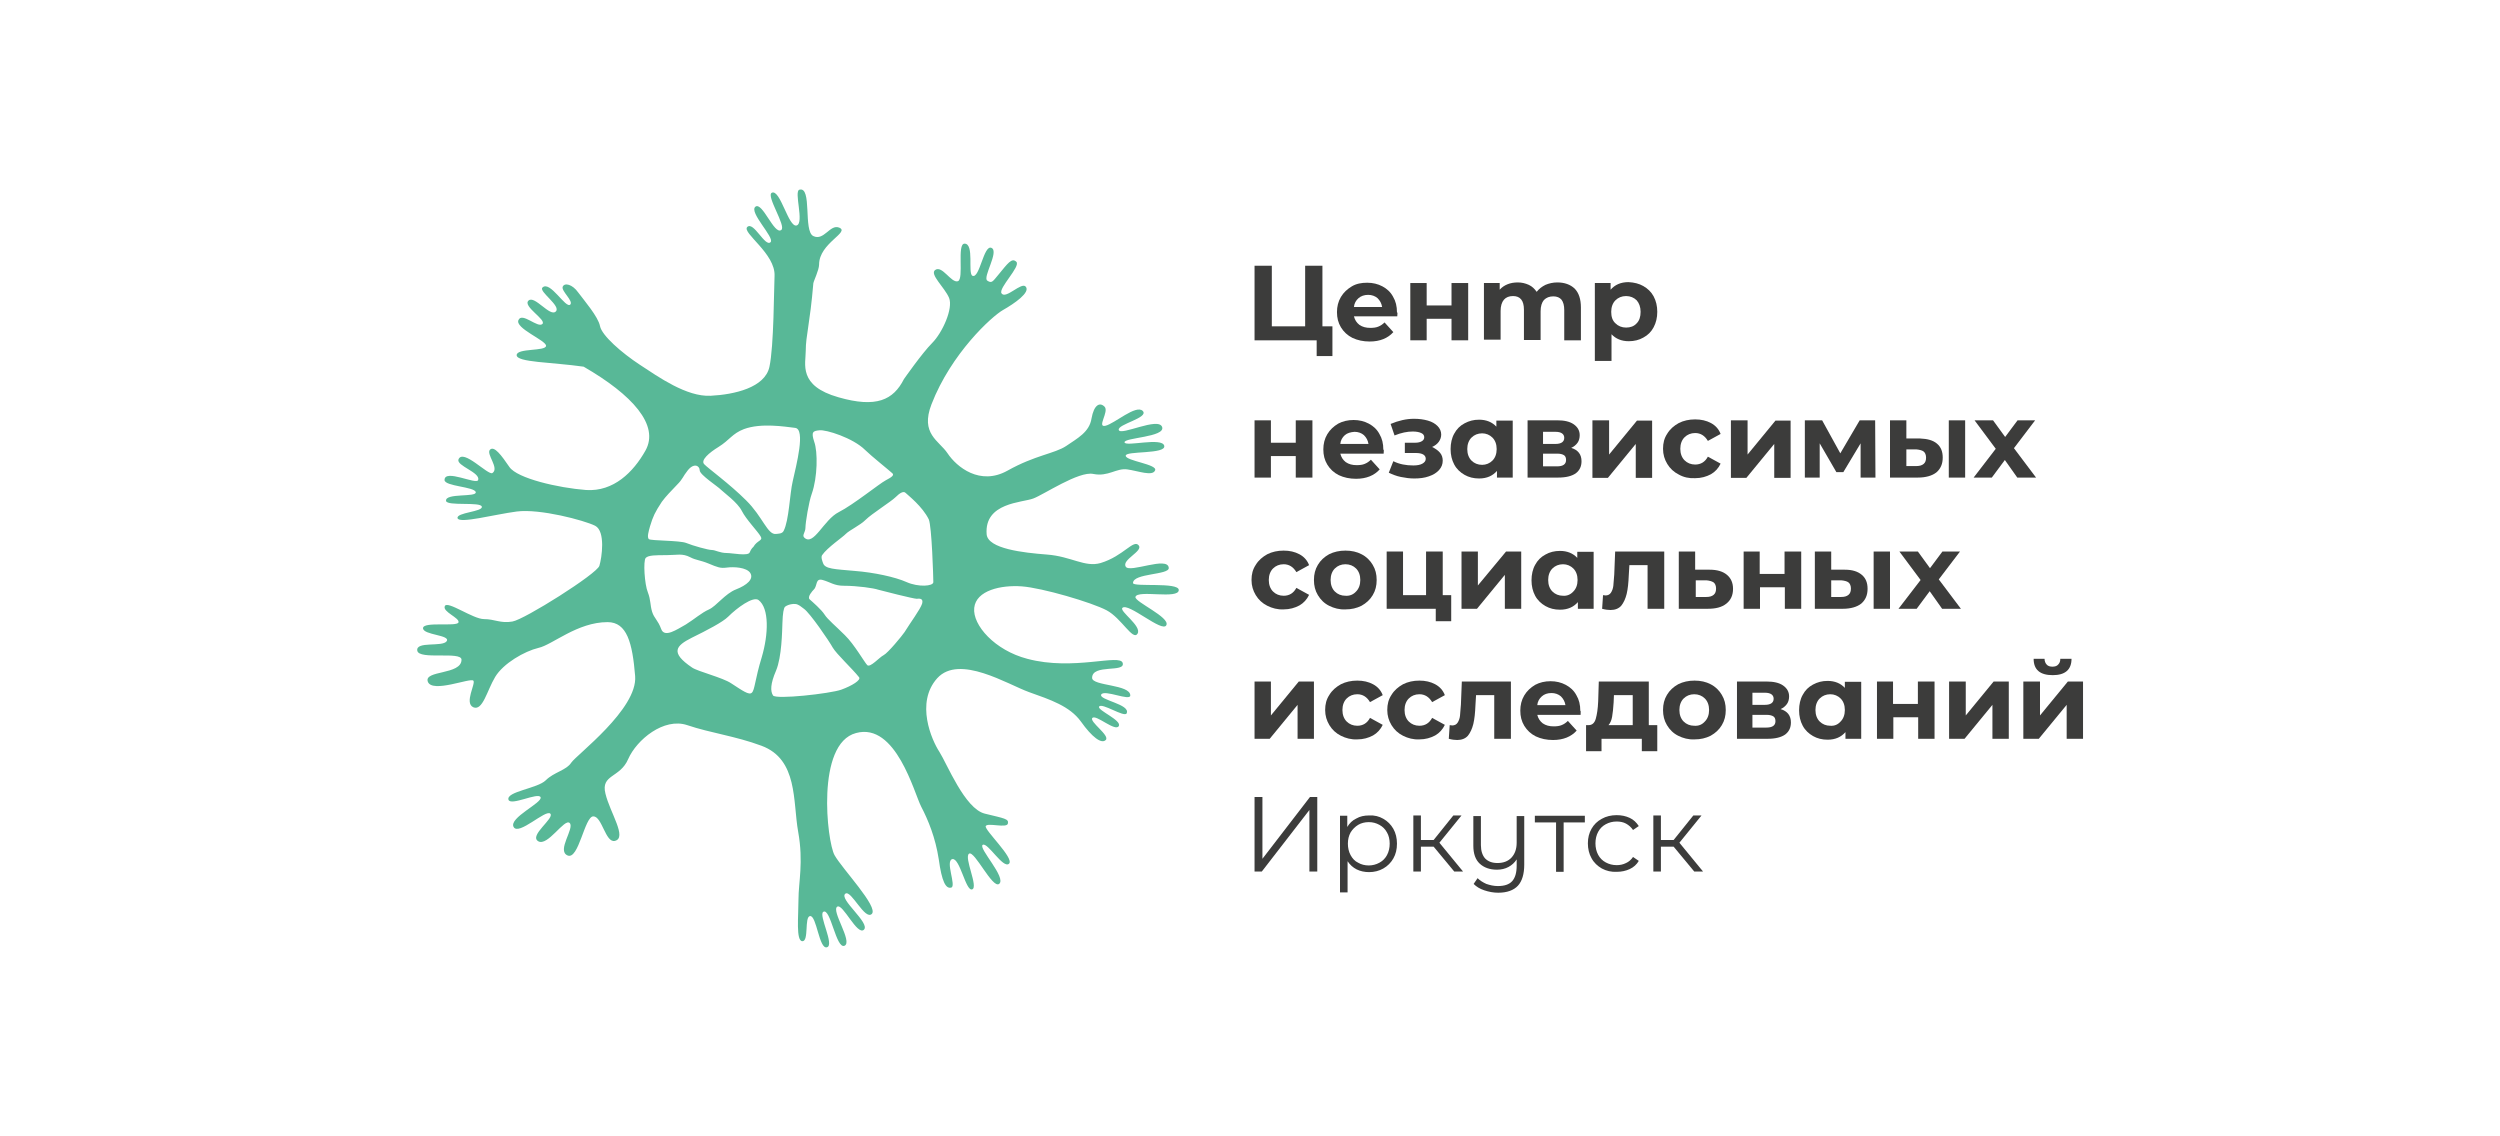 <?xml version="1.0" encoding="UTF-8"?> <!-- Generator: Adobe Illustrator 24.3.0, SVG Export Plug-In . SVG Version: 6.00 Build 0) --> <svg xmlns="http://www.w3.org/2000/svg" xmlns:xlink="http://www.w3.org/1999/xlink" id="Layer_1" x="0px" y="0px" viewBox="0 0 825 375" style="enable-background:new 0 0 825 375;" xml:space="preserve"> <style type="text/css"> .st0{fill:#3C3C3B;} .st1{fill:#58B897;} </style> <g> <g> <path class="st0" d="M439.7,107.7v9.8h-5.2v-5.2H414V87.7h5.7v20h11v-20h5.7v20H439.7z"></path> <path class="st0" d="M461.1,104.4h-14.3c0.3,1.2,0.9,2.1,1.8,2.8c1,0.7,2.2,1,3.6,1c1,0,1.9-0.1,2.6-0.4c0.8-0.3,1.5-0.8,2.1-1.4 l2.9,3.2c-1.8,2-4.4,3.1-7.8,3.1c-2.1,0-4-0.4-5.7-1.2c-1.6-0.8-2.9-2-3.8-3.5c-0.9-1.5-1.3-3.1-1.3-5c0-1.8,0.4-3.5,1.3-5 c0.9-1.5,2.1-2.6,3.6-3.5s3.2-1.2,5.1-1.2c1.8,0,3.5,0.4,5,1.2c1.5,0.8,2.7,1.9,3.5,3.4c0.9,1.5,1.3,3.2,1.3,5.2 C461.2,103,461.2,103.5,461.1,104.4z M448.3,98.4c-0.8,0.7-1.4,1.7-1.5,2.9h9.3c-0.2-1.2-0.7-2.1-1.5-2.9 c-0.8-0.7-1.9-1.1-3.1-1.1C450.2,97.3,449.1,97.7,448.3,98.4z"></path> <path class="st0" d="M465.4,93.4h5.4v7.4h8.2v-7.4h5.5v18.9h-5.5v-7.1h-8.2v7.1h-5.4V93.4z"></path> <path class="st0" d="M519.6,95.2c1.4,1.4,2.1,3.5,2.1,6.3v10.8h-5.5v-10c0-1.5-0.3-2.6-0.9-3.4c-0.6-0.7-1.5-1.1-2.7-1.1 c-1.3,0-2.3,0.4-3.1,1.2c-0.7,0.8-1.1,2.1-1.1,3.7v9.5h-5.5v-10c0-3-1.2-4.5-3.6-4.5c-1.3,0-2.3,0.4-3,1.2 c-0.7,0.8-1.1,2.1-1.1,3.7v9.5h-5.5V93.4h5.2v2.2c0.7-0.8,1.6-1.4,2.6-1.8c1-0.4,2.1-0.6,3.4-0.6c1.3,0,2.5,0.3,3.6,0.8 c1.1,0.5,1.9,1.3,2.6,2.3c0.8-1,1.7-1.7,2.9-2.3c1.2-0.5,2.5-0.8,3.9-0.8C516.3,93.2,518.2,93.9,519.6,95.2z"></path> <path class="st0" d="M542.3,94.4c1.4,0.8,2.6,1.9,3.4,3.4c0.8,1.5,1.2,3.2,1.2,5.1c0,1.9-0.4,3.6-1.2,5.1 c-0.8,1.5-1.9,2.6-3.4,3.4c-1.4,0.8-3,1.2-4.8,1.2c-2.4,0-4.3-0.8-5.7-2.3v8.8h-5.5V93.4h5.2v2.2c1.4-1.6,3.3-2.5,5.9-2.5 C539.3,93.2,540.9,93.6,542.3,94.4z M540.1,106.7c0.9-0.9,1.3-2.2,1.3-3.8c0-1.6-0.5-2.9-1.3-3.8c-0.9-0.9-2.1-1.4-3.5-1.4 c-1.4,0-2.6,0.5-3.5,1.4c-0.9,0.9-1.4,2.2-1.4,3.8c0,1.6,0.4,2.9,1.4,3.8c0.9,0.9,2.1,1.4,3.5,1.4 C538,108.1,539.2,107.7,540.1,106.7z"></path> </g> <g> <path class="st0" d="M414,138.7h5.4v7.4h8.2v-7.4h5.5v18.9h-5.5v-7.1h-8.2v7.1H414V138.7z"></path> <path class="st0" d="M456.6,149.7h-14.3c0.3,1.2,0.9,2.1,1.8,2.8c1,0.7,2.2,1,3.6,1c1,0,1.9-0.1,2.6-0.4c0.8-0.3,1.5-0.8,2.1-1.4 l2.9,3.2c-1.8,2-4.4,3.1-7.8,3.1c-2.1,0-4-0.4-5.7-1.2c-1.6-0.8-2.9-2-3.8-3.5c-0.9-1.5-1.3-3.1-1.3-5c0-1.8,0.4-3.5,1.3-5 c0.9-1.5,2.1-2.6,3.6-3.5c1.5-0.8,3.2-1.2,5.1-1.2c1.8,0,3.5,0.4,5,1.2c1.5,0.8,2.7,1.9,3.5,3.4c0.9,1.5,1.3,3.2,1.3,5.2 C456.7,148.3,456.7,148.8,456.6,149.7z M443.8,143.6c-0.8,0.7-1.4,1.7-1.5,2.9h9.3c-0.2-1.2-0.7-2.1-1.5-2.9 c-0.8-0.7-1.9-1.1-3.1-1.1C445.7,142.6,444.6,142.9,443.8,143.6z"></path> <path class="st0" d="M475.2,149.4c0.6,0.7,0.9,1.6,0.9,2.6c0,1.2-0.4,2.2-1.2,3.1c-0.8,0.9-1.9,1.6-3.4,2.1 c-1.4,0.5-3,0.7-4.8,0.7c-1.5,0-2.9-0.2-4.4-0.5s-2.7-0.8-4-1.4l1.5-3.8c2,1,4.2,1.4,6.6,1.4c1.3,0,2.3-0.2,3-0.6 c0.7-0.4,1.1-0.9,1.1-1.6c0-0.6-0.3-1.1-0.8-1.4c-0.5-0.3-1.3-0.5-2.2-0.5h-3.9v-3.4h3.4c1,0,1.7-0.2,2.2-0.5 c0.5-0.3,0.8-0.7,0.8-1.3c0-0.6-0.3-1.1-1-1.4c-0.6-0.3-1.6-0.5-2.8-0.5c-1.8,0-3.8,0.4-6,1.3l-1.3-3.8c2.6-1.1,5.2-1.7,7.7-1.7 c1.7,0,3.2,0.2,4.6,0.6s2.4,1,3.2,1.8c0.8,0.8,1.2,1.8,1.2,2.8c0,0.9-0.3,1.7-0.8,2.4c-0.5,0.7-1.3,1.3-2.2,1.7 C473.8,148.1,474.6,148.7,475.2,149.4z"></path> <path class="st0" d="M499.2,138.7v18.9H494v-2.2c-1.4,1.6-3.3,2.5-5.9,2.5c-1.8,0-3.4-0.4-4.8-1.2s-2.6-1.9-3.4-3.4 c-0.8-1.5-1.2-3.2-1.2-5.1c0-1.9,0.4-3.7,1.2-5.1c0.8-1.5,1.9-2.6,3.4-3.4s3-1.2,4.8-1.2c2.4,0,4.3,0.8,5.7,2.3v-2H499.2z M492.5,152c0.9-0.9,1.4-2.2,1.4-3.8c0-1.6-0.5-2.9-1.4-3.8c-0.9-0.9-2.1-1.4-3.4-1.4c-1.4,0-2.6,0.5-3.5,1.4 c-0.9,0.9-1.4,2.2-1.4,3.8c0,1.6,0.5,2.9,1.4,3.8c0.9,0.9,2.1,1.4,3.5,1.4C490.4,153.4,491.6,152.9,492.5,152z"></path> <path class="st0" d="M521.9,152.2c0,1.7-0.6,3-1.9,4c-1.3,0.9-3.2,1.4-5.8,1.4h-10.1v-18.9h9.7c2.4,0,4.2,0.4,5.5,1.3 c1.3,0.9,2,2.1,2,3.6c0,0.9-0.2,1.8-0.7,2.5c-0.5,0.7-1.2,1.3-2.1,1.7C520.8,148.5,521.9,150,521.9,152.2z M509.2,146.5h4.1 c1.9,0,2.9-0.7,2.9-2c0-1.3-1-2-2.9-2h-4.1V146.5z M516.8,151.8c0-0.7-0.2-1.3-0.7-1.6c-0.5-0.3-1.2-0.5-2.2-0.5h-4.7v4.2h4.6 C515.8,153.9,516.8,153.2,516.8,151.8z"></path> <path class="st0" d="M525.6,138.7h5.4V150l9.2-11.2h5v18.9h-5.4v-11.2l-9.2,11.2h-5.1V138.7z"></path> <path class="st0" d="M554,156.6c-1.6-0.8-2.9-2-3.8-3.5c-0.9-1.5-1.4-3.1-1.4-5c0-1.9,0.4-3.5,1.4-5c0.9-1.5,2.2-2.6,3.8-3.5 c1.6-0.8,3.4-1.2,5.4-1.2c2,0,3.7,0.4,5.2,1.2c1.5,0.8,2.6,2,3.2,3.6l-4.2,2.3c-1-1.7-2.4-2.6-4.2-2.6c-1.4,0-2.6,0.5-3.5,1.4 c-0.9,0.9-1.4,2.2-1.4,3.8c0,1.6,0.5,2.9,1.4,3.8c0.9,0.9,2.1,1.4,3.5,1.4c1.9,0,3.3-0.9,4.2-2.6l4.2,2.3 c-0.7,1.5-1.8,2.7-3.2,3.5c-1.5,0.8-3.2,1.3-5.2,1.3C557.4,157.9,555.6,157.5,554,156.6z"></path> <path class="st0" d="M571.3,138.7h5.4V150l9.2-11.2h5v18.9h-5.4v-11.2l-9.2,11.2h-5.1V138.7z"></path> <path class="st0" d="M614,157.6v-11.3l-5.7,9.5H606l-5.5-9.5v11.3h-4.9v-18.9h5.7l6,10.9l6.4-10.9h5.1l0.1,18.9H614z"></path> <path class="st0" d="M639.2,146.4c1.3,1.1,1.9,2.6,1.9,4.6c0,2.1-0.7,3.7-2.1,4.9c-1.4,1.1-3.5,1.7-6.1,1.7l-9.2,0v-18.9h5.4v6 h4.5C636.1,144.8,637.9,145.3,639.2,146.4z M634.8,153.1c0.6-0.5,0.8-1.2,0.8-2.1c0-0.9-0.3-1.6-0.8-2c-0.5-0.4-1.4-0.6-2.4-0.7 l-3.3,0v5.5h3.3C633.4,153.8,634.2,153.6,634.8,153.1z M643.1,138.7h5.4v18.9h-5.4V138.7z"></path> <path class="st0" d="M665.7,157.6l-4.1-5.8l-4.3,5.8h-6l7.3-9.5l-7-9.4h6.1l4,5.5l4.1-5.5h5.8l-7,9.2l7.3,9.7H665.7z"></path> </g> <g> <path class="st0" d="M418.2,199.9c-1.6-0.8-2.9-2-3.8-3.5c-0.9-1.5-1.4-3.1-1.4-5c0-1.9,0.4-3.5,1.4-5c0.9-1.5,2.2-2.6,3.8-3.5 c1.6-0.8,3.4-1.2,5.4-1.2c2,0,3.7,0.4,5.2,1.2c1.5,0.8,2.6,2,3.2,3.6l-4.2,2.3c-1-1.7-2.4-2.6-4.2-2.6c-1.4,0-2.6,0.5-3.5,1.4 c-0.9,0.9-1.4,2.2-1.4,3.8s0.5,2.9,1.4,3.8c0.9,0.9,2.1,1.4,3.5,1.4c1.9,0,3.3-0.9,4.2-2.6l4.2,2.3c-0.7,1.5-1.8,2.7-3.2,3.5 c-1.5,0.8-3.2,1.3-5.2,1.3C421.6,201.2,419.8,200.7,418.2,199.9z"></path> <path class="st0" d="M438.6,199.9c-1.6-0.8-2.8-2-3.7-3.5c-0.9-1.5-1.3-3.1-1.3-5c0-1.9,0.4-3.5,1.3-5c0.9-1.5,2.1-2.6,3.7-3.5 c1.6-0.8,3.4-1.2,5.4-1.2c2,0,3.8,0.4,5.3,1.2c1.6,0.8,2.8,2,3.7,3.5c0.9,1.5,1.3,3.1,1.3,5c0,1.9-0.4,3.5-1.3,5 c-0.9,1.5-2.1,2.6-3.7,3.5c-1.6,0.8-3.3,1.2-5.3,1.2C442,201.2,440.2,200.7,438.6,199.9z M447.5,195.2c0.9-0.9,1.4-2.2,1.4-3.8 c0-1.6-0.5-2.9-1.4-3.8c-0.9-0.9-2.1-1.4-3.5-1.4c-1.4,0-2.6,0.5-3.5,1.4c-0.9,0.9-1.4,2.2-1.4,3.8c0,1.6,0.5,2.9,1.4,3.8 c0.9,0.9,2.1,1.4,3.5,1.4C445.4,196.7,446.6,196.2,447.5,195.2z"></path> <path class="st0" d="M478.9,196.4v8.6h-5.1v-4.1h-16.2V182h5.4v14.4h7.6V182h5.5v14.4H478.9z"></path> <path class="st0" d="M482.3,182h5.4v11.2L497,182h5v18.9h-5.4v-11.2l-9.2,11.2h-5.1V182z"></path> <path class="st0" d="M525.9,182v18.9h-5.2v-2.2c-1.4,1.6-3.3,2.5-5.9,2.5c-1.8,0-3.4-0.4-4.8-1.2c-1.4-0.8-2.6-1.9-3.4-3.4 c-0.8-1.5-1.2-3.2-1.2-5.1c0-1.9,0.4-3.7,1.2-5.1c0.8-1.5,1.9-2.6,3.4-3.4c1.4-0.8,3-1.2,4.8-1.2c2.4,0,4.3,0.8,5.7,2.3v-2H525.9z M519.2,195.2c0.9-0.9,1.4-2.2,1.4-3.8c0-1.6-0.5-2.9-1.4-3.8c-0.9-0.9-2.1-1.4-3.4-1.4c-1.4,0-2.6,0.5-3.5,1.4 c-0.9,0.9-1.4,2.2-1.4,3.8c0,1.6,0.5,2.9,1.4,3.8c0.9,0.9,2.1,1.4,3.5,1.4C517.1,196.7,518.3,196.2,519.2,195.2z"></path> <path class="st0" d="M549.2,182v18.9h-5.5v-14.4h-6l-0.2,3.3c-0.1,2.5-0.3,4.5-0.7,6.2c-0.4,1.6-1,2.9-1.8,3.9 c-0.8,0.9-2,1.4-3.5,1.4c-0.8,0-1.7-0.1-2.8-0.4l0.3-4.5c0.4,0,0.6,0.1,0.8,0.1c0.8,0,1.4-0.3,1.8-0.9c0.4-0.6,0.7-1.4,0.8-2.3 c0.1-0.9,0.2-2.1,0.3-3.7l0.3-7.6H549.2z"></path> <path class="st0" d="M569.9,189.7c1.3,1.1,2,2.6,2,4.6c0,2.1-0.7,3.7-2.2,4.9s-3.5,1.7-6.2,1.7l-9.5,0V182h5.4v6h4.8 C566.7,188,568.6,188.6,569.9,189.7z M565.5,196.3c0.6-0.5,0.8-1.2,0.8-2.1c0-0.9-0.3-1.6-0.8-2c-0.6-0.4-1.4-0.6-2.4-0.7l-3.5,0 v5.5h3.5C564.1,197,564.9,196.8,565.5,196.3z"></path> <path class="st0" d="M575.3,182h5.4v7.4h8.2V182h5.5v18.9H589v-7.1h-8.2v7.1h-5.4V182z"></path> <path class="st0" d="M614.4,189.7c1.3,1.1,1.9,2.6,1.9,4.6c0,2.1-0.7,3.7-2.1,4.9c-1.4,1.1-3.5,1.7-6.1,1.7l-9.2,0V182h5.4v6h4.5 C611.3,188,613.1,188.6,614.4,189.7z M610,196.3c0.6-0.5,0.8-1.2,0.8-2.1c0-0.9-0.3-1.6-0.8-2c-0.5-0.4-1.4-0.6-2.4-0.7l-3.3,0 v5.5h3.3C608.6,197,609.4,196.8,610,196.3z M618.3,182h5.4v18.9h-5.4V182z"></path> <path class="st0" d="M640.9,200.9l-4.1-5.8l-4.3,5.8h-6l7.3-9.5l-7-9.4h6.1l4,5.5l4.1-5.5h5.8l-7,9.2l7.3,9.7H640.9z"></path> </g> <g> <path class="st0" d="M414,224.9h5.4v11.2l9.2-11.2h5v18.9h-5.4v-11.2l-9.2,11.2H414V224.9z"></path> <path class="st0" d="M442.5,242.8c-1.6-0.8-2.9-2-3.8-3.5c-0.9-1.5-1.4-3.1-1.4-5c0-1.9,0.4-3.5,1.4-5c0.9-1.5,2.2-2.6,3.8-3.5 c1.6-0.8,3.4-1.2,5.4-1.2c2,0,3.7,0.4,5.2,1.2c1.5,0.8,2.6,2,3.2,3.6l-4.2,2.3c-1-1.7-2.4-2.6-4.2-2.6c-1.4,0-2.6,0.5-3.5,1.4 c-0.9,0.9-1.4,2.2-1.4,3.8c0,1.6,0.5,2.9,1.4,3.8c0.9,0.9,2.1,1.4,3.5,1.4c1.9,0,3.3-0.9,4.2-2.6l4.2,2.3 c-0.7,1.5-1.8,2.7-3.2,3.5c-1.5,0.8-3.2,1.3-5.2,1.3C445.9,244.1,444.1,243.6,442.5,242.8z"></path> <path class="st0" d="M463,242.8c-1.6-0.8-2.9-2-3.8-3.5c-0.9-1.5-1.4-3.1-1.4-5c0-1.9,0.4-3.5,1.4-5c0.9-1.5,2.2-2.6,3.8-3.5 c1.6-0.8,3.4-1.2,5.4-1.2c2,0,3.7,0.4,5.2,1.2c1.5,0.8,2.6,2,3.2,3.6l-4.2,2.3c-1-1.7-2.4-2.6-4.2-2.6c-1.4,0-2.6,0.5-3.5,1.4 c-0.9,0.9-1.4,2.2-1.4,3.8c0,1.6,0.5,2.9,1.4,3.8c0.9,0.9,2.1,1.4,3.5,1.4c1.9,0,3.3-0.9,4.2-2.6l4.2,2.3 c-0.7,1.5-1.8,2.7-3.2,3.5c-1.5,0.8-3.2,1.3-5.2,1.3C466.4,244.1,464.6,243.6,463,242.8z"></path> <path class="st0" d="M498.6,224.9v18.9h-5.5v-14.4h-6l-0.2,3.3c-0.1,2.5-0.3,4.5-0.7,6.2c-0.4,1.6-1,2.9-1.8,3.9 c-0.8,0.9-2,1.4-3.5,1.4c-0.8,0-1.7-0.1-2.8-0.4l0.3-4.5c0.4,0,0.6,0.1,0.8,0.1c0.8,0,1.4-0.3,1.8-0.9c0.4-0.6,0.7-1.4,0.8-2.3 c0.1-0.9,0.2-2.1,0.3-3.7l0.3-7.6H498.6z"></path> <path class="st0" d="M521.6,235.9h-14.3c0.3,1.2,0.9,2.1,1.8,2.8c1,0.7,2.2,1,3.6,1c1,0,1.9-0.1,2.6-0.4c0.8-0.3,1.5-0.8,2.1-1.4 l2.9,3.2c-1.8,2-4.4,3.1-7.8,3.1c-2.1,0-4-0.4-5.7-1.2c-1.6-0.8-2.9-2-3.8-3.5c-0.9-1.5-1.3-3.1-1.3-5c0-1.8,0.4-3.5,1.3-5 s2.1-2.6,3.6-3.5c1.5-0.8,3.2-1.2,5.1-1.2c1.8,0,3.5,0.4,5,1.2c1.5,0.8,2.7,1.9,3.5,3.4c0.9,1.5,1.3,3.2,1.3,5.2 C521.7,234.5,521.6,235,521.6,235.9z M508.8,229.8c-0.8,0.7-1.4,1.7-1.5,2.9h9.3c-0.2-1.2-0.7-2.1-1.5-2.9 c-0.8-0.7-1.9-1.1-3.1-1.1C510.6,228.7,509.6,229.1,508.8,229.8z"></path> <path class="st0" d="M546.9,239.3v8.6h-5.1v-4.1h-13.3v4.1h-5.1v-8.6h0.8c1.2,0,2-0.7,2.4-2.1c0.4-1.4,0.7-3.3,0.8-5.8l0.2-6.5 h16.5v14.4H546.9z M532,236.5c-0.2,1.2-0.6,2.1-1.2,2.8h8v-9.9h-6.2l-0.1,2.4C532.4,233.7,532.2,235.3,532,236.5z"></path> <path class="st0" d="M553.8,242.8c-1.6-0.8-2.8-2-3.7-3.5c-0.9-1.5-1.3-3.1-1.3-5c0-1.9,0.4-3.5,1.3-5c0.9-1.5,2.1-2.6,3.7-3.5 c1.6-0.8,3.4-1.2,5.4-1.2c2,0,3.8,0.4,5.3,1.2c1.6,0.8,2.8,2,3.7,3.5c0.9,1.5,1.3,3.1,1.3,5c0,1.9-0.4,3.5-1.3,5 c-0.9,1.5-2.1,2.6-3.7,3.5c-1.6,0.8-3.3,1.2-5.3,1.2C557.2,244.1,555.4,243.6,553.8,242.8z M562.6,238.1c0.9-0.9,1.4-2.2,1.4-3.8 c0-1.6-0.5-2.9-1.4-3.8c-0.9-0.9-2.1-1.4-3.5-1.4c-1.4,0-2.6,0.5-3.5,1.4c-0.9,0.9-1.4,2.2-1.4,3.8c0,1.6,0.5,2.9,1.4,3.8 c0.9,0.9,2.1,1.4,3.5,1.4C560.6,239.6,561.7,239.1,562.6,238.1z"></path> <path class="st0" d="M591,238.4c0,1.7-0.6,3-1.9,4c-1.3,0.9-3.2,1.4-5.8,1.4h-10.1v-18.9h9.7c2.4,0,4.2,0.4,5.5,1.3 c1.3,0.9,2,2.1,2,3.6c0,0.9-0.2,1.8-0.7,2.5c-0.5,0.7-1.2,1.3-2.1,1.7C589.9,234.7,591,236.2,591,238.4z M578.3,232.6h4.1 c1.9,0,2.9-0.7,2.9-2c0-1.3-1-2-2.9-2h-4.1V232.6z M585.9,238c0-0.7-0.2-1.3-0.7-1.6c-0.5-0.3-1.2-0.5-2.2-0.5h-4.7v4.2h4.6 C584.9,240.1,585.9,239.4,585.9,238z"></path> <path class="st0" d="M614.2,224.9v18.9h-5.2v-2.2c-1.4,1.6-3.3,2.5-5.9,2.5c-1.8,0-3.4-0.4-4.8-1.2s-2.6-1.9-3.4-3.4 c-0.8-1.5-1.2-3.2-1.2-5.1c0-1.9,0.4-3.7,1.2-5.1c0.8-1.5,1.9-2.6,3.4-3.4s3-1.2,4.8-1.2c2.4,0,4.3,0.8,5.7,2.3v-2H614.2z M607.4,238.1c0.9-0.9,1.4-2.2,1.4-3.8c0-1.6-0.5-2.9-1.4-3.8c-0.9-0.9-2.1-1.4-3.4-1.4c-1.4,0-2.6,0.5-3.5,1.4 c-0.9,0.9-1.4,2.2-1.4,3.8c0,1.6,0.5,2.9,1.4,3.8c0.9,0.9,2.1,1.4,3.5,1.4C605.4,239.6,606.5,239.1,607.4,238.1z"></path> <path class="st0" d="M619.3,224.9h5.4v7.4h8.2v-7.4h5.5v18.9H633v-7.1h-8.2v7.1h-5.4V224.9z"></path> <path class="st0" d="M643.3,224.9h5.4v11.2l9.2-11.2h5v18.9h-5.4v-11.2l-9.2,11.2h-5.1V224.9z"></path> <path class="st0" d="M667.8,224.9h5.4v11.2l9.2-11.2h5v18.9h-5.4v-11.2l-9.2,11.2h-5.1V224.9z M671.1,217.4h3.6 c0,0.8,0.3,1.5,0.7,1.9c0.4,0.5,1.1,0.7,1.9,0.7c0.8,0,1.5-0.2,1.9-0.7c0.5-0.5,0.7-1.1,0.7-1.9h3.7c0,3.6-2.1,5.4-6.2,5.4 C673.2,222.8,671.1,221,671.1,217.4z"></path> </g> <g> <path class="st0" d="M414,263h2.6v20.4l15.7-20.4h2.4v24.6h-2.6v-20.3l-15.7,20.3H414V263z"></path> <path class="st0" d="M456.5,270.2c1.4,0.8,2.5,1.9,3.3,3.3c0.8,1.4,1.2,3.1,1.2,4.9c0,1.9-0.4,3.5-1.2,4.9 c-0.8,1.4-1.9,2.5-3.3,3.3c-1.4,0.8-3,1.2-4.7,1.2c-1.5,0-2.9-0.3-4.1-0.9c-1.2-0.6-2.2-1.5-3-2.7v10.3h-2.5v-25.3h2.4v3.7 c0.7-1.2,1.7-2.2,3-2.8c1.2-0.7,2.6-1,4.2-1C453.6,269,455.1,269.4,456.5,270.2z M455.2,284.7c1.1-0.6,1.9-1.4,2.5-2.5 c0.6-1.1,0.9-2.4,0.9-3.8c0-1.4-0.3-2.7-0.9-3.7c-0.6-1.1-1.4-1.9-2.5-2.5c-1.1-0.6-2.2-0.9-3.5-0.9c-1.3,0-2.5,0.3-3.5,0.9 c-1,0.6-1.9,1.5-2.5,2.5c-0.6,1.1-0.9,2.3-0.9,3.7c0,1.4,0.3,2.7,0.9,3.8c0.6,1.1,1.4,2,2.5,2.5c1,0.6,2.2,0.9,3.5,0.9 C452.9,285.6,454.1,285.3,455.2,284.7z"></path> <path class="st0" d="M473.1,279.4h-4.2v8.2h-2.5v-18.5h2.5v8.1h4.2l6.5-8.1h2.7l-7.3,9l7.8,9.5h-2.9L473.1,279.4z"></path> <path class="st0" d="M503,269.1v16.2c0,3.1-0.7,5.5-2.1,7c-1.4,1.5-3.6,2.3-6.5,2.3c-1.6,0-3.1-0.3-4.6-0.8s-2.6-1.2-3.5-2.1 l1.3-1.9c0.8,0.8,1.8,1.4,2.9,1.9c1.2,0.4,2.4,0.7,3.8,0.7c2.1,0,3.7-0.5,4.7-1.6c1-1.1,1.5-2.8,1.5-5.1v-2.1 c-0.7,1.1-1.6,1.9-2.7,2.5c-1.1,0.6-2.4,0.9-3.8,0.9c-2.4,0-4.3-0.7-5.7-2c-1.4-1.3-2.1-3.3-2.1-5.9v-9.8h2.5v9.6 c0,1.9,0.5,3.4,1.4,4.4c1,1,2.3,1.5,4.1,1.5c1.9,0,3.5-0.6,4.6-1.8c1.1-1.2,1.7-2.8,1.7-4.9v-8.8H503z"></path> <path class="st0" d="M523,271.4h-7v16.3h-2.5v-16.3h-7v-2.2H523V271.4z"></path> <path class="st0" d="M528.6,286.6c-1.4-0.8-2.6-1.9-3.4-3.4c-0.8-1.4-1.2-3.1-1.2-4.9c0-1.8,0.4-3.4,1.2-4.8 c0.8-1.4,1.9-2.5,3.4-3.3c1.4-0.8,3.1-1.2,4.9-1.2c1.6,0,3,0.3,4.3,0.9c1.3,0.6,2.2,1.5,3,2.7l-1.9,1.3c-0.6-0.9-1.4-1.6-2.3-2.1 c-0.9-0.5-2-0.7-3.1-0.7c-1.3,0-2.5,0.3-3.6,0.9c-1.1,0.6-1.9,1.4-2.5,2.5c-0.6,1.1-0.9,2.4-0.9,3.8c0,1.4,0.3,2.7,0.9,3.8 c0.6,1.1,1.4,1.9,2.5,2.5c1.1,0.6,2.3,0.9,3.6,0.9c1.1,0,2.1-0.2,3.1-0.7c0.9-0.4,1.7-1.1,2.3-2l1.9,1.3c-0.7,1.2-1.7,2.1-3,2.7 c-1.3,0.6-2.7,0.9-4.2,0.9C531.7,287.8,530.1,287.4,528.6,286.6z"></path> <path class="st0" d="M552.3,279.4h-4.2v8.2h-2.5v-18.5h2.5v8.1h4.2l6.5-8.1h2.7l-7.3,9l7.8,9.5h-2.9L552.3,279.4z"></path> </g> <path class="st1" d="M384.2,147.1c-0.7-2.9-12.7,0.4-13.1-1.1c-0.4-1.6,13.6-1.7,12.4-5.1c-1.2-3.4-13.7,3-14.3,1 c-0.6-1.9,10.1-4,7.9-6.3c-2.2-2.2-9.3,4.2-12.3,4.9c-3,0.7,1.3-4.7-0.3-6.3c-1.6-1.6-3.5-0.6-4.3,3.9c-0.7,4.5-4.6,6.5-8.4,9.1 c-3.8,2.5-10.2,3-19.3,8.1c-9.1,5.1-16.8-1.2-19.8-5.7c-2.8-4.2-9.1-6.4-5.3-16.2c6.5-16.8,19.9-29,23.6-31.1 c3.7-2.1,9.1-5.8,7.5-7.7c-1.4-1.7-6.6,4.3-8,2.2c-1.1-1.7,6.4-8.9,4.9-10.4c-1.5-1.5-2.9,0.6-5.8,4.1c-1.9,2.2-2.2,3.2-3.8,2.1 c-1.6-1.1,4-9.6,1.4-10.8s-3.9,10.3-6.3,9.2c-1.6-0.8,0.7-10.6-2.6-10.6c-2.6,0-0.1,11.7-2.2,12.4c-2.2,0.7-5.2-5.4-7.5-3.7 c-1.9,1.4,3.1,5.7,4.6,9.2c1.4,3.5-2.2,11.5-5.6,14.9c-3.3,3.3-9.3,11.9-9.3,11.9c-3.5,6.9-9.1,9.6-21.6,6 c-13.4-3.8-10.8-11-10.8-15.4c0-4.9,1.4-9,2.5-22.2c0.1-0.8,1.9-4.4,1.9-6.2c0-7.1,10.4-10.7,6.6-12.2c-3-1.2-5,4.5-8.5,2.8 c-3.4-1.6-0.3-16.5-4.6-15.3c-1.9,0.5,1.7,11-0.9,11.8c-2.7,0.8-5.4-12.1-8.2-10.8c-2,1,4.9,11.1,3.1,12.3 c-2.3,1.7-6.2-9.4-8.5-7.7c-2.3,1.8,6.4,10.2,5,11.7c-1.8,1.8-5.6-7-7.7-5c-1.9,1.9,9.4,8.8,9,16.2c-0.2,3.8-0.2,23.2-1.7,30 c-1.5,6.8-11.5,9.1-19.4,9.5c-7.9,0.4-17.2-6.2-23.3-10.2c-6.1-4-12.6-9.7-13.2-12.8c-0.6-3.1-5.2-8.4-7.2-11.1 c-1.9-2.7-4.5-3.3-5.1-1.9c-0.6,1.4,3.6,4.7,2.5,5.9c-1.5,1.5-6.7-8.1-9.2-5.6c-1.3,1.3,6.3,6.1,4.4,7.9c-1.9,1.9-7-5.5-9-3.6 s6,6.3,4.6,7.7c-1.5,1.5-6.7-4-7.9-1.3c-1.3,2.7,9.1,6.7,9.1,8.5c0,1.9-9.7,0.7-9.7,3.1s11.6,2.3,22.1,3.8 c16.1,9.3,25.1,19.3,20.4,27.7c-4,7.1-10.5,13.6-19.6,13c-9.1-0.7-22.7-3.8-25.3-7.6s-5-7.1-6.4-5.7c-1.4,1.4,3.2,6.1,0.8,7.7 c-1.4,0.9-9.7-8.2-11.2-4.5c-0.8,2.1,7.3,4.3,6.5,6.8c-0.5,1.7-11.1-3.8-11.1,0c0,2.1,9.9,2.2,10.3,4c0.4,1.8-10.2,0.2-9.8,2.9 c0.3,1.8,11.5,0.2,11.8,1.9c0.4,1.7-8.5,1.9-8,3.8c0.5,1.9,12-1.2,19.5-2.2c7.6-1,22.3,2.9,25.9,4.7c3.5,1.8,2.2,10.6,1.4,13.2 c-0.7,2.6-24.8,17.8-28.7,18.4c-3.9,0.7-5.8-0.8-9.4-0.8c-3.6,0-12.1-6.2-12.9-4.3c-0.9,1.9,5,3.9,4.5,5.4 c-0.5,1.5-11.7-0.4-11.7,1.9c0,2.3,9.2,2.2,7.8,4.3c-1.4,2-10.2-0.1-9.7,3.1c0.5,3.2,14.6,0.1,14.6,3c0,5.1-12.6,3.4-11.1,7.3 c1.5,3.8,14-1.4,15-0.4c0.9,0.9-3.1,7.4,0,8.8c3.1,1.3,4.5-5.5,7.2-10c2.7-4.5,9.7-8.5,14.3-9.6c4.6-1,12.8-8.5,22.8-8.5 c6.4,0,8.2,6.8,9.1,17.8c0.9,10.9-19.5,26.1-21.1,28.6s-5.7,3.1-8.4,5.8c-2.7,2.7-13.1,3.7-12.3,6.4c0.7,2.2,9.9-2.6,10.6-0.8 c0.7,1.8-10.6,6.8-8.9,9.8c1.6,3,10.6-5.9,12.1-4.4c1.5,1.5-7.1,7.2-4,9.1c3.1,1.9,8.7-7.7,10.4-6c1.7,1.7-4.4,9.1-0.7,10.7 s5.6-12.9,8.5-12.9c2.9,0,4,8.8,7.1,8.1c4.2-1-1.6-9.3-3.1-15.6c-1.6-6.4,4.8-5.1,7.5-11.4c2.8-6.4,11.8-13.8,19.5-11.2 c7.7,2.6,15.9,3.6,24.5,6.8c12.1,4.5,10.3,18.4,12.1,28.4c1.8,10,0.1,16.7,0.1,22.3c0,5.5-0.9,13.8,1.3,13.8c2.2,0,0.6-8,2.5-8.3 c2.2-0.3,3,11.1,5.6,10.3c2.6-0.7-2.9-10.7-1.2-11.7c2.4-1.4,4.2,12.4,7,11.2c2.8-1.3-4.5-11.6-2.4-12.9c1.8-1.2,6.6,9.7,8.8,7.6 c2.2-2.2-8.5-10.2-6.1-11.9c1.9-1.3,6.4,8.9,8.7,6.7c2.3-2.3-9.8-14.9-12.3-19.4c-2.5-4.5-6.2-36.8,7.1-40.3 c13.2-3.6,19.2,19.9,21.5,24.3c2.3,4.4,4.7,10.2,5.8,17.4c1,7.3,2.3,9.8,4.1,9.3c1.8-0.4-2.1-8.9,0.4-9.4c2.5-0.4,4.4,10.7,6.5,10 c2.2-0.7-2.8-10.6-1-11.8c1.8-1.1,7.7,11.6,9.9,10c2.6-2-7-11.9-5.4-12.9c1.6-1,6.8,8.1,8.7,6.2c1.8-1.8-8.3-11.2-7.7-12.4 c0.6-1.2,6.9,0.8,7.3-0.8c0.4-1.6-1.1-1.7-7.6-3.3c-6.6-1.6-12.5-16.5-15-20.4c-2.5-3.8-8-16.2-0.7-24.3c7.3-8,23.3,2.1,30.3,4.6 c7,2.5,13.4,4.6,17.1,9.7c3.7,5.2,6.8,7.5,8.2,6.1c1.5-1.5-5.6-6.1-4.4-7.3c1.2-1.2,7.6,4.7,8.7,2.7c1.1-1.9-7.1-5.2-6.5-6.4 c0.8-1.5,8.4,3.7,9.1,2.2c1.4-3-9.3-4.4-8.4-6.2c1-1.8,9.6,2.3,9.6,0.3c0-3.7-12.6-3.1-12.6-5.8c0-4.7,11-1.6,10.1-4.9 c-0.8-3.2-16.2,2.7-31.5-1.4c-10.7-2.8-18.1-11.1-17.5-16.8c0.6-5.8,8.9-7.6,15.7-7.1c6.8,0.5,23.1,5.3,28,7.9 c4.9,2.6,8.7,10.2,10.2,7.7c1.5-2.5-6.1-7.4-5-8.5c1.9-1.9,13.3,8.4,14.5,5.7c1.3-2.6-10.5-7.7-10.2-9.3c0.6-2.5,14.3,0.9,14.3-2.3 c0-2.7-15.1-0.9-15.1-2.3c0-3.3,12-2.6,11.8-5c-0.3-4-12.9,1.8-14.2-0.4c-1.4-2.3,5.8-5.1,4.3-7c-1.7-2.2-5,3.5-12.6,5.8 c-5.2,1.5-9.7-2.2-17.7-2.8c-7.8-0.6-19.5-1.9-19.9-6.7c-0.8-10.5,11.8-10.4,15.4-11.8c3.5-1.3,15-9.1,19.8-8.1 c4.9,1,7.6-2,11.2-1.5c3.6,0.5,8.4,2.4,9.2,0.3c0.8-2-9.7-3.1-9.7-4.8C371.3,148.7,384.9,150,384.2,147.1z M265.8,174.1 c0-1.6,1.1-8.5,2.1-11.2c1.9-5.4,2-13.8,0.8-17.1c-1.1-3.3-0.4-3.6,1.7-3.8c2.1-0.3,11.1,2.5,15.1,6.5c1.8,1.8,8.4,7.1,9,7.7 c0.6,0.6-0.1,1.2-2.2,2.3c-2.1,1.1-10.6,8-15.5,10.5c-5,2.5-8.3,11.4-11.4,8.4C264.6,176.6,265.8,175.7,265.8,174.1z M214.5,173.7 c1-3.3,1.6-4.6,3.9-8.1c1.3-1.8,3.2-3.7,5-5.6c2-2,1.9-2.7,3.5-4.7c2.1-2.7,4-1.6,4-0.1c0,1.5,6.1,5.4,7,6.4c0.9,0.9,5.5,4.2,6.9,7 c1.4,2.8,5.3,6.8,6.2,8.4c0.9,1.5-1.1,1.2-2.4,3.5c0,0-0.7,0.5-1.2,1.8s-5.8,0.2-7.5,0.2c-2.4,0-3.8-1-5-1s-6.2-1.4-8.4-2.3 c-2.2-0.9-11.7-0.7-12.4-1.3C213.5,177.2,214,175.5,214.5,173.7z M218.2,207.6c-1.1-3-2.3-3.5-3-5.7c-0.7-2.3-0.4-3.8-1.4-6.4 c-1.1-2.6-1.6-10.5-0.7-11.4c0.9-0.9,3.3-0.9,6.8-0.9c3.5,0,5.2-0.7,7.9,0.7c1.9,1,3.2,0.9,6.1,2.1c2.9,1.2,3.8,1.6,6,1.3 c2.2-0.3,6.5-0.1,7.7,1.8c1.2,2-1.1,4-4.7,5.4c-3.6,1.4-6.5,5.5-8.9,6.6c-2.5,1.1-4.8,3.2-7.7,5 C223.4,207.7,219.3,210.6,218.2,207.6z M251.4,216.8c-2.3,7.5-2.3,10.9-3.3,11.8c-0.9,0.9-3.1-0.7-6.8-3.1 c-2.8-1.9-11-3.9-12.9-5.2c-7.4-5-5.3-7.2-0.2-9.8c5.1-2.5,10.3-5.2,12.1-7c2.9-2.9,8.2-6.8,10-5.5 C253.9,200.7,253.6,209.3,251.4,216.8z M246.2,165.1c-5.4-5.4-12.6-10.6-13.8-11.9c-1.3-1.3,1.6-3.8,4.7-5.7 c3.7-2.3,4.5-4.4,8.4-5.9c5.7-2.1,13.5-0.8,16.9-0.4c3.5,0.4,0.4,12.2-0.8,17.6c-1,4.2-1.2,12.9-3,16.4c-0.5,1-1.8,0.9-2.5,1 C253.3,176.6,251.7,170.5,246.2,165.1z M277.6,227.6c-3.7,1.3-21.6,3.3-22.5,1.9c-0.9-1.4-0.9-3.8,1-8.2c1.9-4.5,2-13.1,2.1-15.7 c0.1-3.2,0.4-5,0.9-5.4c1.2-0.9,3.3-1.1,4.1-0.7c0.9,0.4,1.1,0.7,2.1,1.4c2,1.4,8.3,10.6,9.5,12.8c1.3,2.2,6.4,6.9,8.7,9.8 C284.2,224.4,281.2,226.3,277.6,227.6z M304.3,199.2c-0.6,1.9-3.9,6.3-5.8,9.4c-0.8,1.2-5.5,6.9-6.9,7.6c-1.4,0.7-4.4,4.2-5.4,3.3 c-0.9-0.9-4.3-6.9-7.4-9.9c-3-3-5.7-5.2-6.7-6.8s-4-4.2-4.9-5s0.9-2.8,1.4-3.3c1.2-1.2,0.4-3.8,2.9-3.1c2.5,0.7,3.8,1.9,6.9,1.9 c4.6,0,10,0.8,11.4,1.3c1.4,0.4,11.7,3,12.7,3C303.4,197.5,304.8,197.4,304.3,199.2z M308,192.1c0,1.4-5,1.7-8.8,0 c-3.8-1.7-10.8-3.2-17.2-3.7c-6.5-0.6-9.8-0.6-10.4-2.6c-0.1-0.3-0.8-1.9-0.3-2.6c1.7-2.5,6.9-6,7.8-7c1.3-1.3,4.7-2.8,6.6-4.7 c1.9-1.9,8.4-6,9.8-7.4s2.7-2.2,3.4-1.4c0.7,0.7,5.5,4.4,7.6,8.7C307.5,173.7,308,190.7,308,192.1z"></path> </g> </svg> 